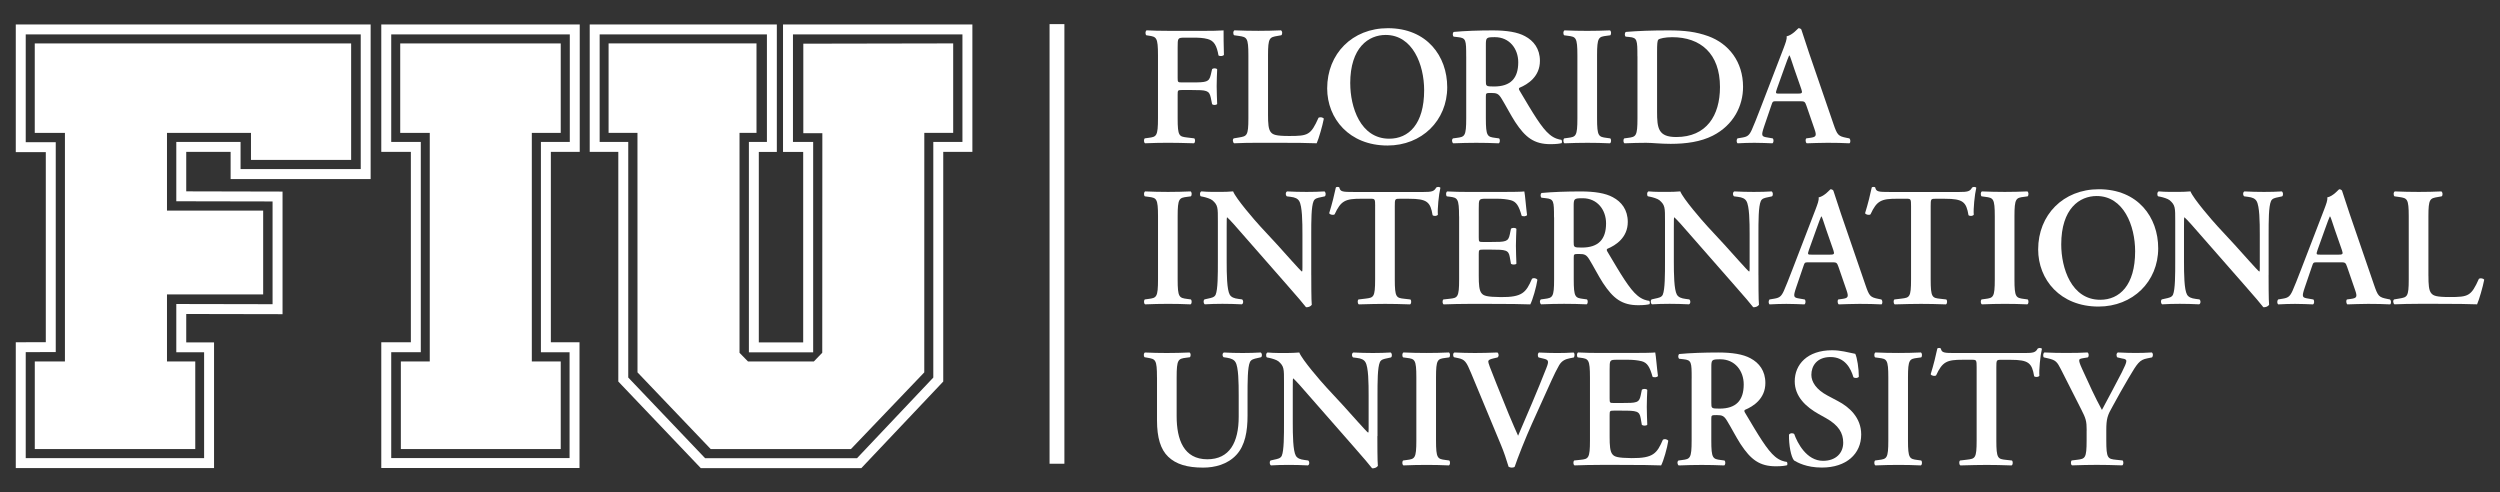 <?xml version="1.0" encoding="UTF-8"?>
<svg id="Layer_1" xmlns="http://www.w3.org/2000/svg" version="1.1" viewBox="0 0 792 156">
  <rect x="0" y="0" width="792" height="156" fill="#333333" stroke="none"/>
  <!-- Generator: Adobe Illustrator 29.7.1, SVG Export Plug-In . SVG Version: 2.1.1 Build 8)  -->
  <defs>
    <style>
      .st0 {
        fill: #fff;
      }
    </style>
  </defs>
  <path class="st0" d="M8.15,145.14h56.51v-33.54h-8.81v-15.29l30.5.06v-32.55l-30.5-.06v-18.79h20.36v8.6h38.07V10.9H8.15v34.15h9.51s0,66.48,0,66.48l-9.51.03v33.58ZM67.8,148.29H5v-39.86l9.51-.03v-60.2H5s0-40.44,0-40.44h112.42v48.96h-44.36v-8.6h-14.06v12.5l30.51.07v38.84l-30.51-.06v8.99h8.81v39.84Z"/>
  <path class="st0" d="M123.93,145.12h56.51v-33.53h-9.08V44.97h9.15V10.9h-56.57v34.06h9.37v66.62h-9.37v33.53ZM183.59,148.27h-62.8v-39.83h9.37v-60.32h-9.37V7.76h62.87v40.36h-9.15v60.32h9.08v39.83Z"/>
  <path class="st0" d="M223.36,145.15h48.15l24.16-25.54V44.97h9.23V10.9h-53.69v34.07h6.4s0,66.64,0,66.64h-20.36V44.97h5.71V10.9h-52.99v34.06h9.06v74.64l24.33,25.54ZM272.87,148.3h-50.86l-26.13-27.43V48.12h-9.06V7.76h59.28v40.37h-5.71v60.35h14.06v-60.35s-6.39,0-6.39,0V7.76h59.99s0,40.36,0,40.36h-9.23v72.75l-25.96,27.44Z"/>
  <polygon class="st0" points="11.01 42.1 20.57 42.1 20.57 114.51 11.02 114.51 11.02 142.26 61.86 142.26 61.86 114.51 52.9 114.51 52.9 93.27 83.37 93.27 83.37 66.72 52.9 66.72 52.9 42.1 79.51 42.1 79.51 50.66 111.24 50.66 111.24 13.76 11.01 13.76 11.01 42.1"/>
  <polygon class="st0" points="177.64 13.76 126.79 13.76 126.79 42.1 136.15 42.1 136.15 114.51 126.99 114.51 126.99 142.26 177.64 142.26 177.64 114.51 168.48 114.51 168.48 42.1 177.64 42.1 177.64 13.76"/>
  <polygon class="st0" points="254.49 42.19 260.52 42.19 260.49 111.77 260.48 111.76 257.82 114.52 257.81 114.51 236.96 114.51 234.28 111.77 234.28 42.1 239.66 42.1 239.66 13.75 192.8 13.75 192.8 42.1 201.95 42.1 201.96 117.97 225.15 142.26 269.58 142.26 292.81 117.97 292.82 42.1 301.97 42.1 301.97 13.75 254.49 13.84 254.49 42.19"/>
  <rect class="st0" x="332.5" y="7.64" width="4.7" height="139.27"/>
  <path class="st0" d="M380.06,9.79c3.44,0,6.45-.06,7.57-.16,0,1.18,0,5.21.11,7.73-.21.43-1.18.54-1.72.21-.54-3.11-1.4-4.67-3.44-5.21-1.45-.38-2.79-.43-4.51-.43h-2.74c-2.25,0-2.25.11-2.25,3.12v9.61c0,1.34.05,1.45,1.29,1.45h3.17c4.67,0,5.48-.11,6.02-2.36l.43-1.83c.33-.38,1.34-.38,1.61.05-.06,1.4-.16,3.38-.16,5.37s.11,3.92.16,5.59c-.27.43-1.29.43-1.61.05l-.43-2.1c-.48-2.25-1.34-2.36-6.02-2.36h-3.17c-1.24,0-1.29.11-1.29,1.45v7.52c0,5.69.48,5.75,3.01,6.07l2.26.27c.37.37.32,1.34-.11,1.56-3.44-.1-5.85-.16-8.22-.16s-4.78.06-7.25.16c-.43-.21-.48-1.18-.11-1.56l1.18-.16c2.52-.32,3.01-.48,3.01-6.18v-19.98c0-5.69-.48-5.86-3.01-6.23l-.7-.11c-.37-.38-.32-1.34.11-1.56,1.88.11,4.3.16,6.66.16h10.15Z"/>
  <path class="st0" d="M401.71,36.37c0,2.68.11,4.62.91,5.53.64.75,1.5,1.18,5.8,1.18,5.97,0,6.83-.27,9.3-5.8.54-.27,1.4-.11,1.67.32-.43,2.26-1.61,6.34-2.26,7.79-2.25-.11-6.87-.16-12.89-.16h-5.58c-2.74,0-5.43.05-7.68.16-.43-.21-.59-1.29-.11-1.56l1.61-.27c2.52-.43,3.01-.48,3.01-6.07v-19.98c0-5.59-.48-5.75-3.01-6.13l-1.5-.21c-.38-.27-.38-1.34.11-1.56,2.68.11,5.1.16,7.57.16s4.78-.06,7.14-.16c.48.21.54,1.29.1,1.56l-1.18.21c-2.52.43-3.01.54-3.01,6.13v18.85Z"/>
  <path class="st0" d="M427.76,26.43c0,7.41,3.17,17.51,12.35,17.51,6.12,0,11.06-4.57,11.06-15.36,0-8.11-3.65-17.51-12.19-17.51-5.38,0-11.23,3.92-11.23,15.36M458.48,27.62c0,10.58-8.06,18.48-18.91,18.48-12.14,0-19.12-8.54-19.12-18.1,0-10.96,7.95-19.07,19.23-19.07,12.41,0,18.8,8.91,18.8,18.69"/>
  <path class="st0" d="M470.72,25.57c0,1.72,0,1.83,2.58,1.83,5.26,0,7.68-2.58,7.68-7.68,0-4.24-2.74-7.95-7.41-7.95-2.79,0-2.85.16-2.85,2.63v11.17ZM464.49,17.84c0-5.16-.05-5.8-2.58-6.07l-1.4-.16c-.37-.37-.37-1.24.06-1.5,3.38-.32,7.95-.48,12.35-.48s7.84.54,10.2,1.83c2.74,1.45,4.73,3.97,4.73,7.84,0,4.94-3.81,7.41-6.45,8.49-.32.16-.21.59,0,.91,4.29,7.25,6.98,11.82,9.51,13.91,1.5,1.29,3.06,1.61,3.71,1.67.27.21.27.81.11,1.07-.64.16-1.67.32-3.54.32-5.16,0-7.95-2.09-11.22-7.09-1.45-2.25-2.96-5.21-4.25-7.3-.97-1.61-1.55-1.83-3.33-1.83-1.61,0-1.67.05-1.67,1.18v6.87c0,5.69.48,5.85,3.01,6.18l1.18.16c.37.38.32,1.34-.11,1.56-2.36-.11-4.78-.16-7.14-.16s-4.78.06-7.25.16c-.43-.21-.59-1.18-.1-1.56l1.18-.16c2.53-.33,3.01-.48,3.01-6.18v-19.66Z"/>
  <path class="st0" d="M505.95,37.5c0,5.69.48,5.85,3.01,6.18l1.18.16c.37.37.32,1.34-.11,1.56-2.36-.11-4.78-.16-7.14-.16s-4.88.06-7.25.16c-.43-.22-.48-1.18-.11-1.56l1.18-.16c2.53-.32,3.01-.48,3.01-6.18v-19.98c0-5.69-.48-5.86-3.01-6.18l-1.18-.16c-.38-.38-.33-1.34.11-1.56,2.36.11,4.78.16,7.25.16s4.78-.06,7.14-.16c.43.21.48,1.18.11,1.56l-1.18.16c-2.52.32-3.01.48-3.01,6.18v19.98Z"/>
  <path class="st0" d="M524.96,35.41c0,5.21.38,8,6.07,8,9.56,0,13.86-6.77,13.86-15.84,0-10.63-6.18-15.79-15.15-15.79-2.26,0-3.98.43-4.35.75-.37.32-.43,1.45-.43,3.98v18.91ZM518.73,17.84c0-5.16-.05-5.91-2.58-6.12l-1.13-.11c-.38-.27-.38-1.24.06-1.5,3.87-.32,8.16-.48,13.43-.48s8.76.43,12.68,1.83c6.45,2.36,11.01,8.06,11.01,16.06,0,5.96-2.95,12.08-9.61,15.47-3.82,1.93-8.43,2.58-13.32,2.58-3.28,0-5.8-.33-7.79-.33s-4.46.06-6.82.16c-.43-.21-.48-1.18-.1-1.56l1.18-.16c2.52-.33,3.01-.48,3.01-6.18v-19.66Z"/>
  <path class="st0" d="M569.38,29.66c1.5,0,1.72-.11,1.29-1.4l-2.25-6.45c-.97-2.85-1.24-3.87-1.51-4.24h-.11c-.21.37-.7,1.72-1.61,4.24l-2.25,6.29c-.54,1.56-.43,1.56.86,1.56h5.59ZM562.94,32.07c-1.4,0-1.34,0-1.83,1.45l-2.2,6.45c-1.07,3.17-.86,3.28,1.13,3.6l1.56.27c.38.38.32,1.34-.11,1.56-1.72-.11-3.49-.11-5.69-.16-1.77,0-3.44.06-5.32.16-.37-.27-.43-1.07-.06-1.56l1.61-.27c1.55-.27,2.15-.7,2.95-2.47.65-1.4,1.51-3.65,2.64-6.55l7.36-19.12c.64-1.72,1.18-3.01,1.02-3.92,1.88-.38,3.65-2.58,3.76-2.58.43,0,.7.16.91.43.86,2.42,1.56,4.94,2.42,7.36l7.73,22.5c1.24,3.6,1.51,3.92,4.24,4.46l.81.16c.43.38.43,1.29.05,1.56-2.2-.11-4.19-.16-6.98-.16-2.31,0-4.67.11-6.55.16-.43-.27-.49-1.23-.16-1.56l1.18-.16c1.93-.27,2.2-.59,1.4-2.85l-2.52-7.3c-.49-1.45-.7-1.45-2.2-1.45h-7.14Z"/>
  <path class="st0" d="M373.08,88.52c0,5.69.48,5.85,3.01,6.18l1.18.16c.38.38.32,1.34-.1,1.56-2.37-.11-4.78-.16-7.14-.16s-4.89.06-7.25.16c-.43-.22-.48-1.18-.11-1.56l1.18-.16c2.52-.33,3.01-.48,3.01-6.18v-19.98c0-5.69-.48-5.86-3.01-6.18l-1.18-.16c-.37-.38-.32-1.34.11-1.56,2.36.1,4.78.16,7.25.16s4.78-.06,7.14-.16c.43.21.48,1.18.1,1.56l-1.18.16c-2.52.32-3.01.48-3.01,6.18v19.98Z"/>
  <path class="st0" d="M415.41,87.12c0,1.61,0,8.22.16,9.45-.43.59-1.18.81-1.83.75-.86-1.13-2.42-2.96-6.28-7.36l-12.57-14.34c-3.44-3.98-5.21-5.96-6.12-6.77-.16,0-.16.59-.16,3.44v10.48c0,4.02.06,8.97.97,10.58.48.81,1.4,1.18,2.74,1.34l1.18.16c.48.37.43,1.4-.11,1.56-1.98-.1-4.08-.16-6.12-.16-2.25,0-3.7.06-5.59.16-.43-.27-.54-1.18-.1-1.56l1.18-.27c1.02-.22,1.99-.38,2.36-1.24.7-1.66.7-6.33.7-10.58v-12.73c0-4.19.06-5.05-1.77-6.61-.59-.48-2.1-.91-2.85-1.07l-.81-.16c-.37-.32-.32-1.4.22-1.56,2.04.21,4.99.16,6.33.16,1.13,0,2.42-.05,3.71-.16.91,2.31,6.76,9.08,8.64,11.12l5.37,5.8c2.25,2.47,7.25,8.16,7.79,8.49.16-.16.16-.43.16-1.29v-10.47c0-4.03-.06-8.97-1.02-10.58-.48-.8-1.34-1.18-2.68-1.34l-1.24-.16c-.48-.38-.43-1.4.11-1.56,2.09.11,4.08.16,6.17.16,2.31,0,3.71-.05,5.64-.16.43.27.54,1.18.11,1.56l-1.24.27c-1.02.21-1.94.38-2.31,1.24-.75,1.67-.75,6.34-.75,10.58v12.84Z"/>
  <path class="st0" d="M435.65,65.32c0-2.25-.06-2.36-1.45-2.36h-3.01c-4.94,0-6.39.59-8.38,4.94-.37.32-1.5.16-1.72-.37.91-2.9,1.72-6.23,2.1-8.11.11-.16.32-.21.59-.21.21,0,.43.05.54.21.27,1.34,1.02,1.4,4.67,1.4h21.91c2.63,0,3.44-.16,4.08-1.4.21-.11.43-.21.64-.21.32,0,.59.11.7.27-.53,2.2-.97,6.82-.8,8.54-.27.43-1.18.54-1.67.16-.7-4.19-1.72-5.21-7.47-5.21h-3.06c-1.4,0-1.45.11-1.45,2.36v23.2c0,5.69.48,5.85,3.01,6.12l1.94.22c.37.37.32,1.34-.11,1.56-3.12-.11-5.53-.16-7.9-.16s-4.89.06-8.33.16c-.43-.21-.48-1.29-.11-1.56l2.26-.27c2.52-.32,3.01-.38,3.01-6.07v-23.2Z"/>
  <path class="st0" d="M462.23,68.54c0-5.69-.48-5.91-3.01-6.23l-.86-.1c-.37-.38-.32-1.34.11-1.56,2.04.11,4.56.16,6.93.16h10.26c3.44,0,6.55-.05,7.25-.16.22.91.54,5.16.86,7.47-.21.43-1.29.54-1.72.21-.86-3.11-1.67-4.4-3.38-4.89-1.24-.32-2.85-.48-4.29-.48h-3.6c-2.31,0-2.31.11-2.31,3.17v9.08c0,1.4.06,1.45,1.29,1.45h2.58c4.67,0,5.48-.06,5.96-2.37l.38-1.83c.43-.37,1.45-.37,1.72.06-.05,1.45-.16,3.38-.16,5.37s.11,3.92.16,5.64c-.27.37-1.29.37-1.72.06l-.38-2.15c-.37-2.25-1.29-2.36-5.96-2.36h-2.58c-1.23,0-1.29.11-1.29,1.45v6.82c0,2.74.11,4.68.92,5.59.64.75,1.56,1.13,6.06,1.18,6.83.06,8-1.45,9.88-5.8.48-.37,1.4-.21,1.72.32-.32,2.25-1.5,6.34-2.25,7.79-2.37-.11-6.98-.16-13.27-.16h-6.12c-2.36,0-5.64.06-8.05.16-.43-.21-.48-1.18-.11-1.56l1.99-.22c2.52-.27,3.01-.43,3.01-6.12v-19.98Z"/>
  <path class="st0" d="M498.54,76.6c0,1.72,0,1.83,2.58,1.83,5.26,0,7.68-2.58,7.68-7.68,0-4.24-2.74-7.95-7.41-7.95-2.79,0-2.85.16-2.85,2.63v11.17ZM492.31,68.86c0-5.16-.05-5.8-2.58-6.07l-1.4-.16c-.37-.38-.37-1.24.06-1.5,3.38-.32,7.95-.48,12.35-.48s7.84.53,10.21,1.83c2.74,1.45,4.73,3.97,4.73,7.84,0,4.94-3.81,7.41-6.45,8.49-.32.16-.21.59,0,.91,4.29,7.25,6.98,11.82,9.51,13.91,1.5,1.29,3.06,1.61,3.71,1.67.27.21.27.8.11,1.07-.64.16-1.67.32-3.54.32-5.16,0-7.95-2.09-11.23-7.09-1.45-2.26-2.95-5.21-4.24-7.31-.97-1.61-1.56-1.83-3.33-1.83-1.61,0-1.66.05-1.66,1.18v6.87c0,5.69.48,5.85,3.01,6.18l1.18.16c.37.38.32,1.34-.11,1.56-2.36-.11-4.78-.16-7.14-.16s-4.78.06-7.25.16c-.43-.22-.59-1.18-.1-1.56l1.18-.16c2.52-.33,3.01-.49,3.01-6.18v-19.66Z"/>
  <path class="st0" d="M557.08,87.12c0,1.61,0,8.22.16,9.45-.43.59-1.18.81-1.83.75-.86-1.13-2.42-2.96-6.29-7.36l-12.57-14.34c-3.44-3.98-5.21-5.96-6.12-6.77-.16,0-.16.59-.16,3.44v10.48c0,4.02.06,8.97.97,10.58.48.81,1.4,1.18,2.74,1.34l1.18.16c.48.37.43,1.4-.11,1.56-1.99-.1-4.08-.16-6.12-.16-2.26,0-3.71.06-5.59.16-.43-.27-.54-1.18-.11-1.56l1.18-.27c1.02-.22,1.99-.38,2.36-1.24.7-1.66.7-6.33.7-10.58v-12.73c0-4.19.06-5.05-1.77-6.61-.59-.48-2.09-.91-2.84-1.07l-.81-.16c-.38-.32-.32-1.4.21-1.56,2.04.21,4.99.16,6.34.16,1.13,0,2.42-.05,3.71-.16.91,2.31,6.77,9.08,8.65,11.12l5.37,5.8c2.25,2.47,7.25,8.16,7.79,8.49.16-.16.16-.43.16-1.29v-10.47c0-4.03-.06-8.97-1.02-10.58-.48-.8-1.34-1.18-2.68-1.34l-1.24-.16c-.48-.38-.43-1.4.11-1.56,2.1.11,4.08.16,6.17.16,2.31,0,3.71-.05,5.64-.16.43.27.54,1.18.11,1.56l-1.24.27c-1.02.21-1.94.38-2.31,1.24-.75,1.67-.75,6.34-.75,10.58v12.84Z"/>
  <path class="st0" d="M579.53,80.68c1.5,0,1.72-.11,1.29-1.4l-2.25-6.45c-.97-2.85-1.24-3.87-1.51-4.25h-.11c-.21.38-.7,1.72-1.61,4.25l-2.25,6.28c-.54,1.56-.43,1.56.86,1.56h5.59ZM573.08,83.1c-1.4,0-1.34,0-1.83,1.45l-2.2,6.45c-1.07,3.17-.86,3.27,1.13,3.6l1.56.27c.38.38.32,1.34-.11,1.56-1.72-.11-3.49-.11-5.69-.16-1.77,0-3.44.06-5.32.16-.38-.27-.43-1.07-.05-1.56l1.61-.27c1.55-.27,2.15-.7,2.95-2.47.64-1.4,1.5-3.65,2.63-6.55l7.36-19.12c.64-1.72,1.18-3.01,1.02-3.92,1.88-.37,3.65-2.58,3.76-2.58.43,0,.7.16.91.43.86,2.42,1.56,4.94,2.42,7.36l7.73,22.5c1.24,3.6,1.5,3.92,4.24,4.46l.81.16c.43.38.43,1.29.05,1.56-2.2-.11-4.19-.16-6.98-.16-2.31,0-4.67.11-6.55.16-.43-.27-.48-1.24-.16-1.56l1.18-.16c1.93-.27,2.2-.59,1.4-2.85l-2.52-7.31c-.49-1.45-.7-1.45-2.2-1.45h-7.14Z"/>
  <path class="st0" d="M605.42,65.32c0-2.25-.06-2.36-1.45-2.36h-3.01c-4.94,0-6.39.59-8.38,4.94-.37.32-1.5.16-1.72-.37.91-2.9,1.72-6.23,2.1-8.11.11-.16.32-.21.59-.21.21,0,.43.05.54.21.27,1.34,1.02,1.4,4.67,1.4h21.91c2.63,0,3.44-.16,4.08-1.4.21-.11.43-.21.64-.21.32,0,.59.11.7.27-.53,2.2-.97,6.82-.8,8.54-.27.43-1.18.54-1.67.16-.7-4.19-1.71-5.21-7.47-5.21h-3.06c-1.4,0-1.45.11-1.45,2.36v23.2c0,5.69.48,5.85,3.01,6.12l1.94.22c.37.37.32,1.34-.11,1.56-3.11-.11-5.53-.16-7.89-.16s-4.89.06-8.33.16c-.43-.21-.48-1.29-.11-1.56l2.26-.27c2.52-.32,3.01-.38,3.01-6.07v-23.2Z"/>
  <path class="st0" d="M638.18,88.52c0,5.69.48,5.85,3.01,6.18l1.18.16c.38.38.33,1.34-.11,1.56-2.36-.11-4.78-.16-7.14-.16s-4.89.06-7.25.16c-.43-.22-.48-1.18-.11-1.56l1.18-.16c2.53-.33,3.01-.48,3.01-6.18v-19.98c0-5.69-.48-5.86-3.01-6.18l-1.18-.16c-.37-.38-.32-1.34.11-1.56,2.36.1,4.78.16,7.25.16s4.78-.06,7.14-.16c.43.21.48,1.18.11,1.56l-1.18.16c-2.52.32-3.01.48-3.01,6.18v19.98Z"/>
  <path class="st0" d="M653,77.46c0,7.41,3.17,17.51,12.35,17.51,6.12,0,11.06-4.56,11.06-15.36,0-8.11-3.65-17.51-12.19-17.51-5.37,0-11.22,3.92-11.22,15.36M683.72,78.64c0,10.58-8.06,18.48-18.91,18.48-12.14,0-19.12-8.54-19.12-18.1,0-10.95,7.95-19.07,19.23-19.07,12.41,0,18.8,8.91,18.8,18.69"/>
  <path class="st0" d="M718.69,87.12c0,1.61,0,8.22.16,9.45-.43.59-1.18.81-1.83.75-.86-1.13-2.42-2.96-6.28-7.36l-12.57-14.34c-3.44-3.98-5.21-5.96-6.12-6.77-.16,0-.16.59-.16,3.44v10.48c0,4.02.05,8.97.97,10.58.48.81,1.4,1.18,2.74,1.34l1.18.16c.48.37.43,1.4-.11,1.56-1.99-.1-4.08-.16-6.12-.16-2.25,0-3.7.06-5.58.16-.43-.27-.54-1.18-.11-1.56l1.18-.27c1.02-.22,1.98-.38,2.37-1.24.7-1.66.7-6.33.7-10.58v-12.73c0-4.19.05-5.05-1.78-6.61-.59-.48-2.09-.91-2.84-1.07l-.81-.16c-.37-.32-.32-1.4.21-1.56,2.04.21,4.99.16,6.34.16,1.13,0,2.42-.05,3.71-.16.91,2.31,6.76,9.08,8.64,11.12l5.37,5.8c2.25,2.47,7.25,8.16,7.79,8.49.16-.16.16-.43.16-1.29v-10.47c0-4.03-.06-8.97-1.02-10.58-.48-.8-1.34-1.18-2.69-1.34l-1.23-.16c-.48-.38-.43-1.4.1-1.56,2.1.11,4.08.16,6.18.16,2.31,0,3.71-.05,5.64-.16.43.27.54,1.18.11,1.56l-1.23.27c-1.02.21-1.94.38-2.31,1.24-.75,1.67-.75,6.34-.75,10.58v12.84Z"/>
  <path class="st0" d="M740.65,80.68c1.51,0,1.72-.11,1.29-1.4l-2.25-6.45c-.97-2.85-1.24-3.87-1.5-4.25h-.11c-.21.38-.7,1.72-1.61,4.25l-2.25,6.28c-.54,1.56-.43,1.56.86,1.56h5.58ZM734.21,83.1c-1.4,0-1.34,0-1.83,1.45l-2.2,6.45c-1.07,3.17-.86,3.27,1.13,3.6l1.56.27c.37.38.33,1.34-.11,1.56-1.72-.11-3.49-.11-5.69-.16-1.77,0-3.44.06-5.32.16-.38-.27-.43-1.07-.05-1.56l1.61-.27c1.56-.27,2.15-.7,2.96-2.47.64-1.4,1.5-3.65,2.63-6.55l7.36-19.12c.64-1.72,1.18-3.01,1.02-3.92,1.88-.37,3.65-2.58,3.76-2.58.43,0,.7.16.91.43.86,2.42,1.56,4.94,2.42,7.36l7.73,22.5c1.24,3.6,1.51,3.92,4.25,4.46l.8.16c.43.38.43,1.29.06,1.56-2.2-.11-4.19-.16-6.99-.16-2.31,0-4.67.11-6.55.16-.43-.27-.48-1.24-.16-1.56l1.18-.16c1.93-.27,2.2-.59,1.4-2.85l-2.52-7.31c-.48-1.45-.7-1.45-2.2-1.45h-7.14Z"/>
  <path class="st0" d="M769.33,87.39c0,2.68.1,4.62.91,5.53.64.75,1.51,1.18,5.8,1.18,5.96,0,6.82-.27,9.29-5.8.54-.27,1.4-.11,1.67.32-.43,2.26-1.61,6.34-2.26,7.79-2.26-.11-6.87-.16-12.89-.16h-5.59c-2.74,0-5.42.06-7.68.16-.43-.21-.59-1.29-.11-1.56l1.61-.27c2.52-.43,3.01-.48,3.01-6.07v-19.98c0-5.58-.48-5.75-3.01-6.12l-1.5-.21c-.38-.27-.38-1.34.11-1.56,2.68.11,5.11.16,7.57.16s4.78-.05,7.14-.16c.48.21.54,1.29.11,1.56l-1.18.21c-2.52.43-3.01.54-3.01,6.12v18.85Z"/>
  <path class="st0" d="M366.53,119.56c0-5.7-.48-5.8-3.01-6.23l-.91-.16c-.38-.37-.32-1.29.11-1.5,2.15.11,4.56.16,6.93.16s4.83-.06,7.19-.16c.43.21.48,1.13.11,1.5l-1.18.16c-2.52.32-3.01.53-3.01,6.23v12.3c0,7.41,2.26,13.64,9.72,13.64,7.03,0,9.94-5.32,9.94-13.48v-6.71c0-4.03-.06-9.03-1.02-10.58-.48-.8-1.34-1.18-2.68-1.4l-1.08-.16c-.48-.37-.43-1.34.11-1.5,1.83.11,3.87.16,5.96.16,2.26,0,3.71-.06,5.69-.16.43.27.54,1.13.11,1.5l-1.18.27c-1.02.22-1.99.43-2.36,1.29-.75,1.61-.75,6.34-.75,10.58v6.39c0,4.89-.75,9.4-3.54,12.41-2.79,3.01-6.82,4.03-10.53,4.03-5.05,0-8.59-1.07-11.06-3.44-2.42-2.31-3.55-6.07-3.55-11.49v-13.64Z"/>
  <path class="st0" d="M436.35,138.15c0,1.61,0,8.22.16,9.45-.43.59-1.18.81-1.83.75-.86-1.13-2.42-2.95-6.28-7.36l-12.57-14.34c-3.44-3.98-5.21-5.96-6.12-6.77-.16,0-.16.59-.16,3.44v10.48c0,4.03.06,8.97.97,10.58.48.81,1.4,1.18,2.74,1.34l1.18.16c.48.37.43,1.4-.11,1.56-1.98-.11-4.08-.16-6.12-.16-2.25,0-3.71.06-5.58.16-.43-.27-.54-1.18-.11-1.56l1.18-.27c1.02-.22,1.99-.38,2.37-1.24.7-1.66.7-6.34.7-10.58v-12.73c0-4.19.05-5.05-1.77-6.6-.59-.48-2.1-.91-2.85-1.07l-.8-.16c-.38-.32-.32-1.4.21-1.56,2.04.21,5,.16,6.34.16,1.13,0,2.42-.06,3.71-.16.91,2.31,6.77,9.07,8.65,11.11l5.37,5.8c2.25,2.47,7.25,8.17,7.79,8.49.16-.16.16-.43.16-1.29v-10.47c0-4.02-.05-8.97-1.02-10.58-.48-.8-1.34-1.18-2.68-1.34l-1.24-.16c-.48-.38-.43-1.4.11-1.56,2.1.1,4.08.16,6.18.16,2.31,0,3.71-.06,5.64-.16.43.27.54,1.18.11,1.56l-1.23.27c-1.02.21-1.94.38-2.31,1.24-.75,1.67-.75,6.34-.75,10.58v12.84Z"/>
  <path class="st0" d="M454.93,139.54c0,5.69.48,5.86,3.01,6.18l1.18.16c.37.38.32,1.34-.11,1.56-2.37-.11-4.78-.16-7.14-.16s-4.89.06-7.25.16c-.43-.22-.49-1.18-.11-1.56l1.18-.16c2.52-.32,3.01-.48,3.01-6.18v-19.98c0-5.69-.48-5.86-3.01-6.18l-1.18-.16c-.38-.38-.32-1.34.11-1.56,2.36.11,4.78.16,7.25.16s4.78-.05,7.14-.16c.43.21.48,1.18.11,1.56l-1.18.16c-2.53.32-3.01.48-3.01,6.18v19.98Z"/>
  <path class="st0" d="M485.44,133.96c-2.2,4.89-4.68,11.17-5.59,13.91-.11.16-.54.27-.91.27s-.75-.11-1.02-.27c-.65-2.15-1.5-4.78-2.47-7.04l-9.4-22.61c-1.5-3.6-1.98-4.35-4.14-4.78l-1.29-.27c-.38-.37-.38-1.34.16-1.5,2.09.1,4.4.16,6.5.16,2.41,0,4.24-.06,7.09-.16.48.32.54,1.18.06,1.56l-1.34.32c-1.18.27-1.61.54-1.61.97,0,.48.43,1.67,2.63,7.14l3.87,9.56c.97,2.42,2.42,5.59,2.95,6.82,2.9-6.76,6.12-14.18,8.97-21.48.86-2.15.7-2.58-.91-2.95l-1.56-.37c-.37-.43-.32-1.29.11-1.56,2.2.1,4.02.16,5.75.16,1.93,0,3.71-.06,5.21-.16.43.27.38,1.13.11,1.56l-1.35.27c-1.23.27-2.41.65-3.33,2.2-1.5,2.58-3.01,6.18-5.48,11.6l-3.01,6.66Z"/>
  <path class="st0" d="M503.7,119.56c0-5.7-.48-5.91-3.01-6.23l-.86-.11c-.38-.38-.32-1.34.11-1.56,2.04.11,4.56.16,6.93.16h10.26c3.44,0,6.55-.06,7.25-.16.21.91.54,5.16.86,7.46-.21.43-1.29.54-1.72.22-.86-3.11-1.67-4.41-3.38-4.89-1.24-.32-2.85-.48-4.3-.48h-3.6c-2.31,0-2.31.11-2.31,3.17v9.08c0,1.4.06,1.45,1.29,1.45h2.58c4.67,0,5.48-.05,5.96-2.36l.38-1.83c.43-.37,1.45-.37,1.72.06-.06,1.45-.16,3.38-.16,5.37s.1,3.92.16,5.64c-.27.38-1.29.38-1.72.06l-.38-2.15c-.37-2.26-1.29-2.37-5.96-2.37h-2.58c-1.23,0-1.29.11-1.29,1.45v6.82c0,2.74.11,4.68.91,5.59.64.75,1.56,1.13,6.07,1.18,6.82.05,8-1.45,9.88-5.8.48-.38,1.4-.21,1.72.32-.33,2.26-1.5,6.34-2.26,7.79-2.36-.11-6.98-.16-13.26-.16h-6.12c-2.36,0-5.64.06-8.06.16-.43-.22-.48-1.18-.11-1.56l1.99-.21c2.52-.27,3.01-.43,3.01-6.12v-19.98Z"/>
  <path class="st0" d="M542.15,127.62c0,1.72,0,1.83,2.58,1.83,5.26,0,7.68-2.58,7.68-7.68,0-4.24-2.74-7.95-7.41-7.95-2.79,0-2.85.16-2.85,2.63v11.17ZM535.92,119.88c0-5.16-.05-5.8-2.58-6.07l-1.4-.16c-.37-.38-.37-1.24.06-1.5,3.38-.32,7.95-.48,12.35-.48s7.84.54,10.2,1.83c2.74,1.45,4.72,3.97,4.72,7.84,0,4.94-3.81,7.41-6.45,8.49-.32.16-.21.59,0,.91,4.3,7.25,6.99,11.81,9.51,13.91,1.5,1.29,3.06,1.61,3.7,1.67.27.21.27.81.11,1.07-.64.16-1.66.33-3.54.33-5.16,0-7.95-2.1-11.22-7.09-1.45-2.25-2.95-5.21-4.24-7.3-.97-1.61-1.56-1.83-3.33-1.83-1.61,0-1.67.06-1.67,1.18v6.87c0,5.69.48,5.86,3.01,6.18l1.18.16c.38.38.32,1.34-.11,1.56-2.36-.11-4.78-.16-7.14-.16s-4.78.06-7.25.16c-.43-.22-.59-1.18-.11-1.56l1.18-.16c2.52-.32,3.01-.48,3.01-6.18v-19.66Z"/>
  <path class="st0" d="M568.36,145.88c-.97-1.13-1.67-4.83-1.61-8.17.32-.54,1.24-.59,1.66-.21.97,2.74,3.87,8.49,9.13,8.49,4.08,0,6.39-2.47,6.39-5.75,0-3.06-1.45-5.53-5.48-7.79l-2.31-1.29c-4.02-2.26-7.57-5.53-7.57-10.37,0-5.32,3.98-9.83,11.82-9.83,2.79,0,4.83.64,7.36,1.13.59,1.18,1.13,4.72,1.13,7.25-.27.48-1.24.54-1.72.16-.81-2.79-2.69-6.39-7.25-6.39-4.3,0-6.07,2.79-6.07,5.64,0,2.25,1.56,4.67,5.1,6.55l3.33,1.77c3.49,1.83,7.36,5.16,7.36,10.58,0,6.12-4.67,10.47-12.46,10.47-4.94,0-7.73-1.61-8.81-2.25"/>
  <path class="st0" d="M604.45,139.54c0,5.69.48,5.86,3.01,6.18l1.18.16c.37.38.32,1.34-.11,1.56-2.36-.11-4.78-.16-7.14-.16s-4.89.06-7.25.16c-.43-.22-.48-1.18-.11-1.56l1.18-.16c2.53-.32,3.01-.48,3.01-6.18v-19.98c0-5.69-.48-5.86-3.01-6.18l-1.18-.16c-.37-.38-.32-1.34.11-1.56,2.36.11,4.78.16,7.25.16s4.78-.05,7.14-.16c.43.21.48,1.18.11,1.56l-1.18.16c-2.52.32-3.01.48-3.01,6.18v19.98Z"/>
  <path class="st0" d="M626.2,116.34c0-2.25-.06-2.37-1.45-2.37h-3.01c-4.94,0-6.39.59-8.38,4.95-.37.32-1.5.16-1.72-.37.91-2.9,1.72-6.23,2.1-8.11.11-.16.32-.21.59-.21.21,0,.43.06.54.21.27,1.34,1.02,1.4,4.67,1.4h21.91c2.63,0,3.44-.16,4.08-1.4.21-.11.43-.21.65-.21.32,0,.59.11.7.27-.53,2.2-.97,6.82-.8,8.54-.27.43-1.18.54-1.66.16-.7-4.19-1.72-5.21-7.47-5.21h-3.06c-1.4,0-1.45.11-1.45,2.37v23.2c0,5.69.48,5.85,3.01,6.12l1.94.21c.37.37.32,1.34-.11,1.56-3.12-.11-5.53-.16-7.9-.16s-4.89.06-8.33.16c-.43-.22-.48-1.29-.11-1.56l2.25-.27c2.52-.32,3.01-.37,3.01-6.07v-23.2Z"/>
  <path class="st0" d="M661.06,136.37c0-3.01-.27-3.81-1.72-6.66l-6.45-12.73c-1.18-2.31-1.61-2.9-4.02-3.44l-1.4-.32c-.32-.38-.21-1.4.21-1.56,2.31.11,4.56.16,6.77.16,2.36,0,5.64-.05,6.87-.16.43.21.54,1.18.11,1.56l-1.61.27c-.86.16-1.13.27-1.13.7s.16,1.02.97,2.79c2.1,4.62,4.08,8.97,6.23,12.89,2.2-4.08,4.18-7.84,6.28-11.87.92-1.83,1.45-3.01,1.45-3.6,0-.54-.48-.7-1.24-.81l-1.61-.37c-.37-.38-.37-1.29.16-1.56,2.37.11,4.03.16,5.64.16s3.39-.05,5.1-.16c.48.27.48,1.13.1,1.56l-1.56.32c-2.41.48-3.06,1.45-5.85,6.18-1.83,3.06-3.44,6.02-5.1,9.03-1.61,2.79-1.99,3.92-1.99,7.57v3.22c0,5.69.48,5.85,3.12,6.12l2.04.21c.37.37.33,1.34-.11,1.56-3.33-.11-5.75-.16-8.11-.16s-4.88.06-7.79.16c-.43-.22-.48-1.18-.11-1.56l1.72-.21c2.52-.32,3.01-.43,3.01-6.12v-3.17Z"/>
</svg>